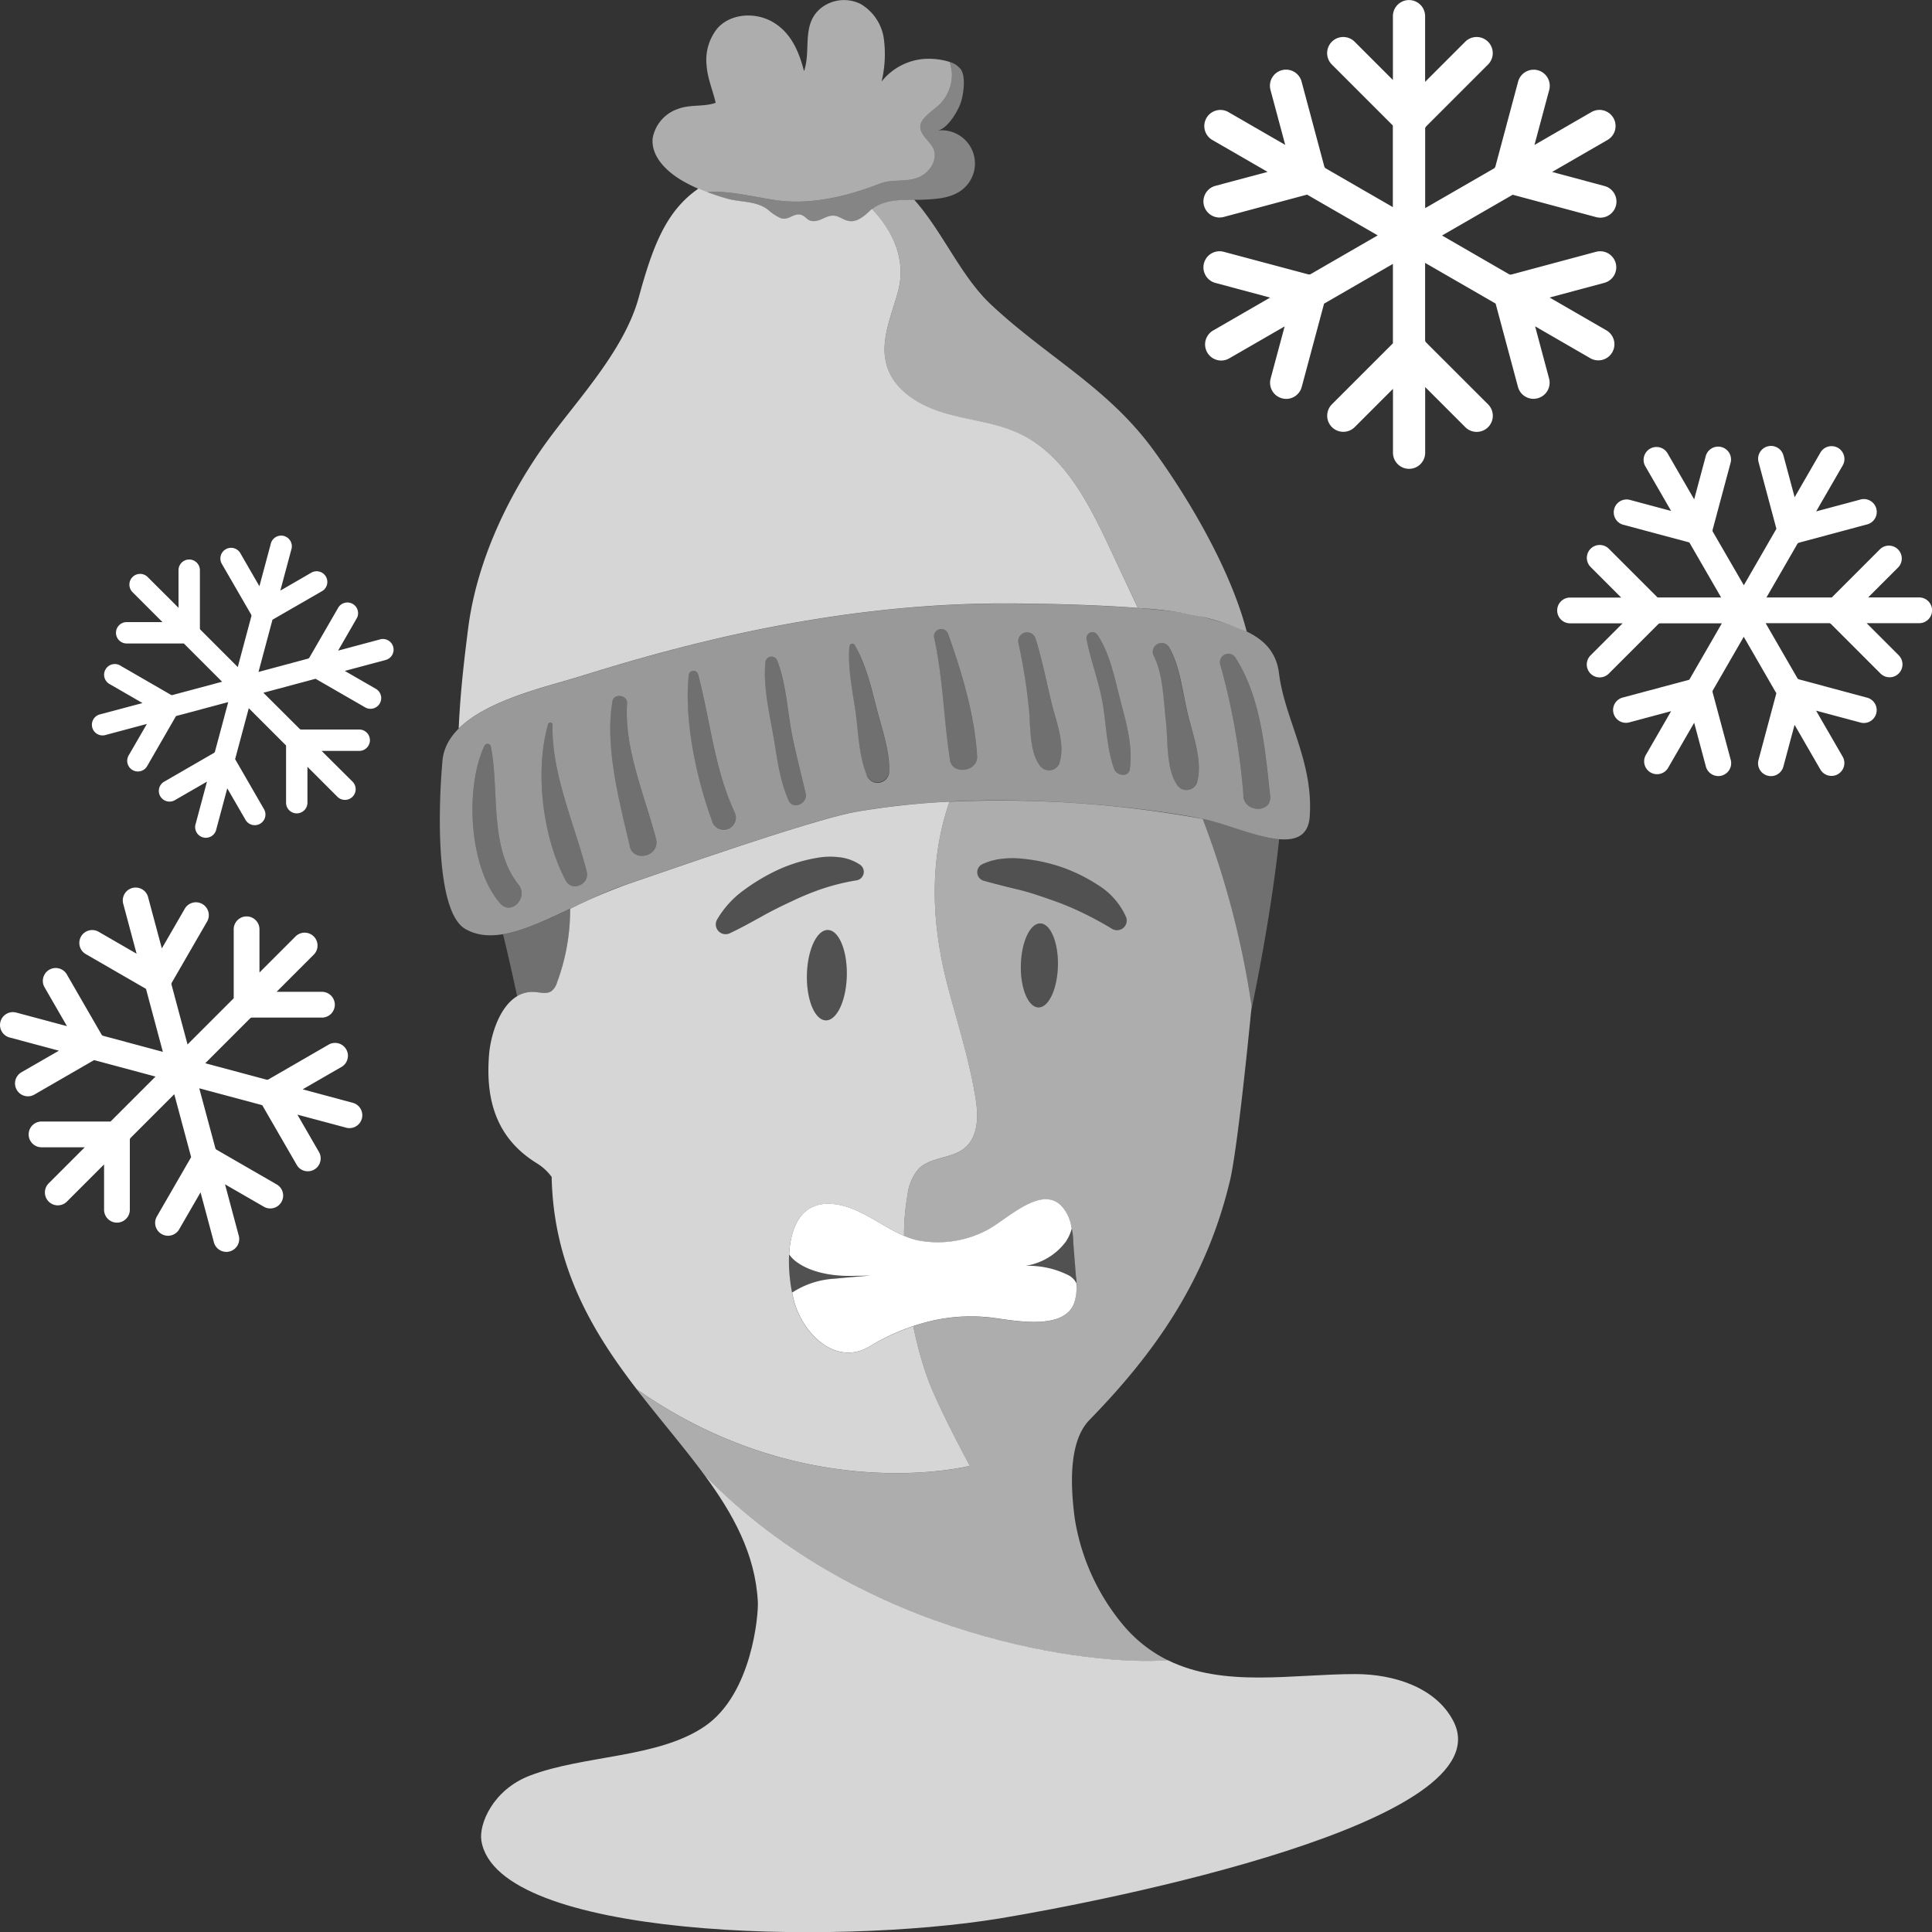 <svg viewBox="0 0 300 300" xmlns="http://www.w3.org/2000/svg"><rect x="0" y="0" width="300" height="300" fill="#333333" stroke="none"/><g fill="#fff"><path d="m 128.87 186.94 c 4.27 .16 7.67 3.33 11.51 4.96 a 36.05 36.05 0 0 1 .56 -6.47 7.33 7.33 0 0 1 1.76 -3.99 c 1.9 -1.83 5.13 -1.51 7.14 -3.21 2.06 -1.74 2.09 -4.87 1.67 -7.53 -.96 -6.1 -2.91 -12 -4.45 -17.98 -3.05 -11.89 -2.1 -21.09 .38 -28.24 a 120.11 120.11 0 0 0 -14.32 1.54 c -6.88 1.19 -29.22 9.09 -35.83 11.33 a 82.4 82.4 0 0 0 -8.76 3.77 32.33 32.33 0 0 1 -2.03 11.43 2.68 2.68 0 0 1 -.88 1.36 c -.73 .49 -1.71 .19 -2.59 .13 -4.74 -.31 -6.8 6.06 -7.09 9.74 -.57 7.07 1.16 12.96 7.35 16.81 a 8.12 8.12 0 0 1 2.37 2.16 c .3 14.15 6.49 24.25 13.34 33.14 -.04 -.06 -.07 -.11 -.11 -.16 26.34 18.45 51.7 11.88 51.7 11.88 s -4.72 -8.71 -6.46 -13.34 a 55.69 55.69 0 0 1 -2.31 -8.34 34.68 34.68 0 0 0 -6.8 3.15 c -5.23 3.14 -10.44 -1.97 -11.77 -7.21 -1.29 -5.03 -1.7 -15.2 5.62 -14.93 z m 2.62 -35.44 c -.09 3.87 -1.55 6.98 -3.26 6.94 s -3.02 -3.21 -2.93 -7.09 1.55 -6.98 3.26 -6.94 3.02 3.22 2.93 7.09 z m -13.23 -9.18 c -1.59 .87 -3.14 1.75 -4.85 2.55 l -.08 .04 a 1.52 1.52 0 0 1 -1.98 -2.12 14.95 14.95 0 0 1 4.2 -4.6 30.45 30.45 0 0 1 5.3 -3.14 24.2 24.2 0 0 1 6.02 -1.84 11.39 11.39 0 0 1 3.32 -.11 7.14 7.14 0 0 1 3.35 1.17 1.34 1.34 0 0 1 -.54 2.43 l -.32 .05 a 33.98 33.98 0 0 0 -4.74 1.17 41.13 41.13 0 0 0 -4.87 1.97 c -1.62 .75 -3.24 1.54 -4.81 2.43 z" opacity=".8"/><path d="m 111.17 29.77 c 3.18 .07 6.29 .89 9.44 1.33 5.46 .75 10.98 -.64 16.03 -2.59 2.04 -.79 4.27 -.1 6.29 -1.11 1.54 -.77 2.68 -2.63 2.05 -4.23 -.47 -1.18 -2.16 -2.19 -2.07 -3.58 .09 -1.48 2.5 -2.67 3.39 -3.83 a 6.45 6.45 0 0 0 1.5 -4.59 15.62 15.62 0 0 0 -.32 -1.55 10.89 10.89 0 0 0 -4.31 -.44 9.37 9.37 0 0 0 -6.28 3.48 18.12 18.12 0 0 0 .35 -6.66 7.45 7.45 0 0 0 -3.6 -5.38 5.77 5.77 0 0 0 -5.84 .4 5.11 5.11 0 0 0 -1.54 1.66 c -1.39 2.44 -.47 5.64 -1.41 8.37 -.77 -2.97 -1.94 -5.82 -4.67 -7.52 -2.7 -1.68 -6.62 -1.53 -8.76 .84 a 7.8 7.8 0 0 0 -1.7 5.77 c .14 2.05 .96 3.86 1.41 5.82 -1.76 .66 -3.98 .22 -5.87 .96 a 5.9 5.9 0 0 0 -3.91 4.52 c -.3 2.78 2.07 5.11 4.46 6.54 a 23.54 23.54 0 0 0 4.01 1.87 7.46 7.46 0 0 1 1.35 -.08 z" opacity=".6"/><path d="m 250.89 40.87 a 2.5 2.5 0 0 0 -3.06 -1.77 l -13.19 3.54 a 2.19 2.19 0 0 0 -.23 -.01 l -10.49 -6.06 10.97 -6.33 12.94 3.47 a 2.56 2.56 0 0 0 .65 .09 2.5 2.5 0 0 0 .65 -4.92 l -8.12 -2.18 8.59 -4.96 a 2.5 2.5 0 1 0 -2.5 -4.33 l -8.83 5.1 2.28 -8.5 a 2.5 2.5 0 1 0 -4.83 -1.29 l -3.53 13.19 c -.05 .06 -.08 .13 -.13 .2 l -10.76 6.21 v -12.44 c .04 -.07 .08 -.14 .11 -.21 l 9.65 -9.65 a 2.5 2.5 0 1 0 -3.54 -3.54 l -6.23 6.23 v -10.2 a 2.5 2.5 0 0 0 -5 0 v 9.91 l -5.94 -5.94 a 2.5 2.5 0 1 0 -3.54 3.54 l 9.47 9.47 v 12.67 l -10.5 -6.06 a 2.32 2.32 0 0 0 -.13 -.2 l -3.53 -13.19 a 2.5 2.5 0 1 0 -4.83 1.29 l 2.28 8.5 -8.83 -5.1 a 2.5 2.5 0 0 0 -2.5 4.33 l 8.59 4.96 -8.11 2.17 a 2.5 2.5 0 1 0 1.3 4.83 l 12.94 -3.47 10.97 6.33 -10.49 6.06 c -.08 0 -.15 0 -.23 .01 l -13.19 -3.52 a 2.5 2.5 0 1 0 -1.3 4.83 l 8.5 2.28 -8.83 5.1 a 2.5 2.5 0 1 0 2.5 4.33 l 8.59 -4.96 -2.18 8.11 a 2.5 2.5 0 0 0 1.77 3.06 2.54 2.54 0 0 0 .65 .09 2.5 2.5 0 0 0 2.41 -1.85 l 3.47 -12.94 10.69 -6.17 v 12.33 l -9.47 9.47 a 2.5 2.5 0 0 0 3.54 3.54 l 5.94 -5.94 v 9.92 a 2.5 2.5 0 0 0 5 0 v -10.2 l 6.23 6.23 a 2.5 2.5 0 1 0 3.54 -3.54 l -9.67 -9.66 c -.03 -.07 -.07 -.14 -.11 -.21 v -12.1 l 10.95 6.32 3.47 12.94 a 2.5 2.5 0 0 0 2.41 1.85 2.56 2.56 0 0 0 .65 -.09 2.5 2.5 0 0 0 1.77 -3.06 l -2.17 -8.11 8.58 4.96 a 2.5 2.5 0 0 0 2.5 -4.33 l -8.83 -5.1 8.5 -2.28 a 2.5 2.5 0 0 0 1.77 -3.05 z"/><path d="m 267.33 120.44 a 2 2 0 0 0 1.42 -2.44 l -2.83 -10.55 c .01 -.06 .01 -.12 .01 -.18 l 4.84 -8.39 5.06 8.77 -2.77 10.35 a 2.03 2.03 0 0 0 -.07 .52 2 2 0 0 0 3.93 .52 l 1.74 -6.49 3.96 6.86 a 2 2 0 1 0 3.46 -2 l -4.08 -7.06 6.8 1.82 a 2 2 0 1 0 1.03 -3.86 l -10.53 -2.83 a 1.8 1.8 0 0 0 -.16 -.1 l -4.97 -8.61 h 9.94 a 1.79 1.79 0 0 0 .17 .09 l 7.72 7.72 a 2 2 0 1 0 2.83 -2.83 l -4.98 -4.98 h 8.16 a 2 2 0 0 0 0 -4 h -7.93 l 4.75 -4.75 a 2 2 0 0 0 -2.83 -2.81 l -7.57 7.57 h -10.14 l 4.85 -8.4 c .05 -.03 .11 -.06 .16 -.1 l 10.54 -2.83 a 2 2 0 1 0 -1.03 -3.86 l -6.8 1.82 4.08 -7.06 a 2 2 0 1 0 -3.46 -2 l -3.96 6.86 -1.74 -6.49 a 2 2 0 0 0 -3.93 .52 2.02 2.02 0 0 0 .07 .52 l 2.77 10.35 -5.06 8.77 -4.85 -8.38 c 0 -.06 0 -.12 -.01 -.18 l 2.83 -10.55 a 2 2 0 0 0 -3.86 -1.03 l -1.82 6.8 -4.08 -7.06 a 2 2 0 1 0 -3.46 2 l 3.96 6.86 -6.49 -1.74 a 2 2 0 0 0 -1.03 3.86 l 10.35 2.77 4.94 8.55 h -9.87 l -7.57 -7.57 a 2 2 0 1 0 -2.83 2.83 l 4.75 4.75 h -7.94 a 2 2 0 1 0 0 4 h 8.16 l -4.98 4.98 a 2 2 0 0 0 2.83 2.83 l 7.72 -7.72 c .06 -.02 .11 -.06 .17 -.09 h 9.67 l -5.06 8.76 -10.35 2.77 a 2 2 0 0 0 -1.48 1.93 2.03 2.03 0 0 0 .07 .52 2 2 0 0 0 2.45 1.4 l 6.49 -1.74 -3.96 6.86 a 2 2 0 0 0 3.46 2 l 4.08 -7.06 1.82 6.8 a 2 2 0 0 0 2.44 1.41 z"/><path d="m 30.94 168.99 l 9.78 2.62 5.36 9.28 a 1.96 1.96 0 0 0 .32 .42 2 2 0 0 0 3.14 -2.41 l -3.36 -5.82 7.66 2.05 a 2 2 0 0 0 1.03 -3.86 l -7.87 -2.12 6.1 -3.52 a 2 2 0 0 0 -2 -3.46 l -9.45 5.46 c -.06 .01 -.12 .03 -.18 .04 l -9.6 -2.57 7.03 -7.03 a 1.8 1.8 0 0 0 .18 -.06 h 10.91 a 2 2 0 0 0 0 -4 h -7.04 l 5.77 -5.77 a 2 2 0 0 0 -2.83 -2.83 l -5.6 5.6 v -6.71 a 2 2 0 0 0 -4 0 v 10.71 l -7.17 7.17 -2.51 -9.37 a 1.84 1.84 0 0 0 .04 -.18 l 5.46 -9.45 a 2 2 0 1 0 -3.46 -2 l -3.52 6.09 -2.11 -7.87 a 2 2 0 1 0 -3.86 1.03 l 2.05 7.66 -5.82 -3.36 a 2 2 0 1 0 -2 3.46 l 9.28 5.36 2.62 9.78 -9.35 -2.51 c -.05 -.04 -.09 -.09 -.14 -.12 l -5.46 -9.46 a 2 2 0 0 0 -3.46 2 l 3.52 6.1 -7.88 -2.11 a 2 2 0 1 0 -1.03 3.87 l 7.66 2.05 -5.82 3.35 a 2 2 0 0 0 -.73 2.73 2.05 2.05 0 0 0 .32 .42 2 2 0 0 0 2.41 .32 l 9.28 -5.36 9.54 2.56 -6.98 6.98 h -10.72 a 2 2 0 0 0 0 4 h 6.71 l -5.6 5.6 a 2 2 0 0 0 2.83 2.83 l 5.77 -5.77 v 7.04 a 2 2 0 1 0 4 0 v -10.92 c .03 -.06 .04 -.12 .06 -.18 l 6.84 -6.84 2.62 9.77 -5.36 9.28 a 2 2 0 0 0 3.46 2 l 3.36 -5.81 2.05 7.66 a 2 2 0 1 0 3.86 -1.03 l -2.11 -7.88 6.1 3.52 a 2 2 0 0 0 2 -3.46 l -9.46 -5.46 c -.04 -.05 -.08 -.09 -.12 -.14 z"/><path d="m 40.14 104.34 l 2.17 -8.11 7.7 -4.44 a 1.61 1.61 0 0 0 .34 -.26 1.66 1.66 0 0 0 -2 -2.61 l -4.82 2.79 1.7 -6.35 a 1.66 1.66 0 1 0 -3.2 -.86 l -1.75 6.53 -2.92 -5.06 a 1.66 1.66 0 1 0 -2.87 1.66 l 4.53 7.84 c .01 .05 .02 .1 .03 .15 l -2.13 7.96 -5.83 -5.83 c -.02 -.05 -.03 -.1 -.05 -.15 v -9.06 a 1.66 1.66 0 0 0 -3.32 0 v 5.84 l -4.79 -4.78 a 1.66 1.66 0 0 0 -2.35 2.35 l 4.65 4.65 h -5.56 a 1.66 1.66 0 1 0 0 3.32 h 8.88 l 5.94 5.94 -7.77 2.08 c -.05 -.01 -.1 -.03 -.15 -.03 l -7.84 -4.53 a 1.66 1.66 0 1 0 -1.66 2.87 l 5.06 2.92 -6.53 1.74 a 1.66 1.66 0 1 0 .86 3.2 l 6.35 -1.7 -2.79 4.82 a 1.66 1.66 0 1 0 2.87 1.66 l 4.44 -7.7 8.11 -2.17 -2.08 7.76 a 1.38 1.38 0 0 0 -.1 .11 l -7.84 4.53 a 1.66 1.66 0 0 0 1.66 2.87 l 5.06 -2.92 -1.75 6.53 a 1.66 1.66 0 1 0 3.2 .86 l 1.7 -6.35 2.79 4.82 a 1.66 1.66 0 1 0 2.87 -1.66 l -4.44 -7.69 2.12 -7.91 5.79 5.79 v 8.88 a 1.66 1.66 0 1 0 3.32 0 v -5.57 l 4.65 4.65 a 1.66 1.66 0 0 0 2.35 -2.35 l -4.8 -4.77 h 5.84 a 1.66 1.66 0 1 0 0 -3.32 h -9.05 c -.05 -.02 -.1 -.03 -.15 -.05 l -5.68 -5.66 8.1 -2.17 7.7 4.44 a 1.66 1.66 0 0 0 2 -.26 1.68 1.68 0 0 0 .27 -.35 1.66 1.66 0 0 0 -.61 -2.27 l -4.82 -2.78 6.35 -1.7 a 1.66 1.66 0 0 0 1.17 -2.03 1.66 1.66 0 0 0 -2.03 -1.17 l -6.53 1.75 2.92 -5.06 a 1.66 1.66 0 0 0 -2.87 -1.66 l -4.53 7.84 c -.04 .03 -.08 .07 -.11 .1 z"/><path d="m 225.64 267.18 c -2.75 -5.21 -9.28 -7.23 -15.17 -7.23 -9.79 0 -20.43 2.15 -29.14 -2.16 -11.46 .95 -47.21 -3.27 -71.96 -28.78 4.48 6.09 7.92 12.31 8.31 19.74 .1 1.87 -.86 14.28 -8.26 19.32 -7.28 4.95 -18.67 4.43 -27.1 7.63 -5.84 2.22 -7.99 7.61 -7.57 10.14 2.46 15.12 54.55 16.31 80.5 12.05 16.39 -2.71 78.73 -14.94 70.39 -30.71 z" opacity=".8"/><path d="m 85.62 153.92 a 2.68 2.68 0 0 0 .88 -1.36 32.33 32.33 0 0 0 2.03 -11.44 c -3.71 1.77 -7.25 3.43 -10.42 3.95 .75 3.04 1.47 6.29 2.2 9.65 a 4.6 4.6 0 0 1 2.72 -.67 c .88 .05 1.85 .36 2.59 -.13 z" opacity=".3"/><path d="m 198.63 130.31 c -3.53 -.3 -8.26 -2.37 -11.49 -3.08 -.12 -.03 -.25 -.05 -.38 -.08 a 137.25 137.25 0 0 1 7.59 29.07 l -.08 .82 c .95 -4.53 3.18 -15.77 4.36 -26.73 z" opacity=".3"/><path d="m 191 183.28 c 1.31 -5.62 3.35 -27.05 3.35 -27.05 a 137.25 137.25 0 0 0 -7.59 -29.07 174.41 174.41 0 0 0 -39.32 -2.67 c -2.48 7.15 -3.43 16.35 -.38 28.24 1.53 5.98 3.49 11.88 4.45 17.98 .42 2.66 .39 5.8 -1.67 7.53 -2.02 1.7 -5.25 1.38 -7.14 3.21 a 7.33 7.33 0 0 0 -1.76 3.99 36.05 36.05 0 0 0 -.56 6.47 13.02 13.02 0 0 0 1.9 .66 16.32 16.32 0 0 0 10.62 -1.36 c 3.38 -1.54 9.7 -8.52 12.8 -2.69 a 11.04 11.04 0 0 1 .96 4.38 l .41 5.24 a 10.15 10.15 0 0 1 -.26 4.18 c -1.56 4.39 -9.44 2.71 -12.83 2.3 a 27.19 27.19 0 0 0 -10.66 .84 c -.5 .14 -1 .31 -1.5 .48 a 55.69 55.69 0 0 0 2.31 8.34 c 1.74 4.63 6.46 13.34 6.46 13.34 s -25.36 6.57 -51.7 -11.88 c .04 .06 .07 .11 .11 .16 3.52 4.56 7.2 8.81 10.37 13.12 24.75 25.51 60.49 29.73 71.96 28.78 a 21.46 21.46 0 0 1 -6.7 -5.2 34.05 34.05 0 0 1 -7.76 -16.93 c -.57 -4.44 -1.09 -11.71 2.31 -15.19 9.96 -10.22 18.08 -21.48 21.82 -37.2 z m -26.73 -33.3 c -.09 3.6 -1.44 6.49 -3.03 6.45 s -2.81 -2.99 -2.72 -6.59 1.44 -6.49 3.03 -6.45 2.81 2.99 2.72 6.59 z m -1.12 -10.28 c -1.68 -.59 -3.37 -1.17 -5.09 -1.58 s -3.4 -.83 -5.16 -1.32 l -.14 -.04 a 1.37 1.37 0 0 1 -.23 -2.56 9.52 9.52 0 0 1 3.17 -.86 14.38 14.38 0 0 1 3.16 .01 26.86 26.86 0 0 1 6.05 1.32 25.99 25.99 0 0 1 5.6 2.77 11.15 11.15 0 0 1 4.34 4.95 1.5 1.5 0 0 1 -2.16 1.84 l -.22 -.13 c -1.43 -.87 -2.89 -1.64 -4.45 -2.4 a 44.03 44.03 0 0 0 -4.87 -2 z" opacity=".6"/><path d="m 152.53 134.2 a 9.52 9.52 0 0 1 3.17 -.86 14.38 14.38 0 0 1 3.16 .01 26.86 26.86 0 0 1 6.05 1.32 25.99 25.99 0 0 1 5.6 2.77 11.15 11.15 0 0 1 4.34 4.95 1.5 1.5 0 0 1 -2.16 1.84 l -.22 -.13 c -1.43 -.87 -2.89 -1.64 -4.45 -2.4 a 44.03 44.03 0 0 0 -4.87 -2.01 c -1.68 -.59 -3.37 -1.17 -5.09 -1.58 s -3.4 -.83 -5.16 -1.32 l -.14 -.04 a 1.37 1.37 0 0 1 -.23 -2.56 z" opacity=".15"/><path d="m 132.68 136.75 a 33.98 33.98 0 0 0 -4.74 1.17 41.13 41.13 0 0 0 -4.87 1.97 c -1.62 .75 -3.24 1.54 -4.81 2.43 -1.59 .87 -3.14 1.75 -4.85 2.55 l -.08 .04 a 1.52 1.52 0 0 1 -1.98 -2.12 14.95 14.95 0 0 1 4.2 -4.6 30.45 30.45 0 0 1 5.3 -3.14 24.2 24.2 0 0 1 6.02 -1.84 11.39 11.39 0 0 1 3.32 -.11 7.14 7.14 0 0 1 3.35 1.17 1.34 1.34 0 0 1 -.54 2.43 z" opacity=".15"/><path d="m 164.27 149.98 c -.09 3.6 -1.44 6.49 -3.03 6.45 s -2.81 -2.99 -2.72 -6.59 1.44 -6.49 3.03 -6.45 2.81 2.99 2.72 6.59" opacity=".15"/><path d="m 131.49 151.5 c -.09 3.87 -1.55 6.98 -3.26 6.94 s -3.02 -3.21 -2.93 -7.09 1.55 -6.98 3.26 -6.94 3.02 3.21 2.93 7.09" opacity=".15"/><path d="m 165.52 192.8 a 9.63 9.63 0 0 1 -6.25 3.76 13.76 13.76 0 0 1 6.72 1.49 2.84 2.84 0 0 1 1.16 1.2 c -.02 -.38 -.05 -.75 -.07 -1.13 l -.41 -5.24 c -.06 -.7 -.12 -1.4 -.23 -2.09 a 6.86 6.86 0 0 1 -.92 2.01 z" opacity=".15"/><path d="m 135.17 198.08 c -1.21 .03 -2.35 .05 -3.39 .05 -2.8 .01 -5.99 -.59 -8.15 -2.19 a 4.92 4.92 0 0 1 -1.11 -1.14 24.69 24.69 0 0 0 .45 5.92 13.42 13.42 0 0 1 6.68 -2.16 c 1.46 -.15 3.38 -.32 5.52 -.48 z" opacity=".15"/><path d="m 166.81 202.31 a 7.99 7.99 0 0 0 .33 -3.06 2.84 2.84 0 0 0 -1.16 -1.2 13.76 13.76 0 0 0 -6.72 -1.49 9.63 9.63 0 0 0 6.25 -3.76 6.86 6.86 0 0 0 .91 -2.01 7.48 7.48 0 0 0 -.72 -2.29 c -3.1 -5.83 -9.42 1.15 -12.8 2.69 a 16.32 16.32 0 0 1 -10.62 1.36 c -4.66 -1.18 -8.45 -5.43 -13.41 -5.62 -4.55 -.17 -6.11 3.7 -6.33 7.86 a 4.92 4.92 0 0 0 1.11 1.14 c 2.16 1.6 5.35 2.2 8.15 2.19 1.03 0 2.18 -.02 3.39 -.05 -2.15 .17 -4.06 .33 -5.51 .48 a 13.42 13.42 0 0 0 -6.68 2.16 c .08 .4 .17 .79 .26 1.15 1.34 5.25 6.54 10.35 11.77 7.21 a 33.84 33.84 0 0 1 8.31 -3.63 27.19 27.19 0 0 1 10.66 -.84 c 3.38 .42 11.26 2.09 12.81 -2.29 z"/><path d="m 172.26 84.97 c -3.26 -6.93 -7.02 -14.37 -13.95 -17.64 -3.64 -1.72 -7.77 -2.05 -11.63 -3.19 s -7.81 -3.47 -8.97 -7.33 a 9.15 9.15 0 0 1 -.33 -3.33 c .19 -2.75 1.35 -5.54 2.08 -8.27 1.27 -4.74 -.71 -9.25 -4.06 -12.75 -.14 .11 -.29 .23 -.43 .37 -.87 .81 -1.92 1.68 -3.09 1.5 -1.11 -.17 -1.64 -.96 -2.78 -.83 -.98 .11 -1.8 .9 -2.86 .84 -.95 -.05 -1.07 -.8 -1.93 -1 -1.11 -.25 -1.86 .93 -3.07 .54 a 7.69 7.69 0 0 1 -2.01 -1.34 c -1.93 -1.41 -4.23 -1.08 -6.4 -1.72 a 38.66 38.66 0 0 1 -4.37 -1.54 c -5.04 3.49 -7.09 8.9 -9.29 16.95 -2.27 8.29 -9.72 16.07 -14.36 22.5 -5.15 7.13 -10.71 17.55 -12.14 29.03 -.44 3.54 -1.19 9.34 -1.44 15.36 4.43 -4.41 13.55 -6.47 18.36 -7.95 10.79 -3.32 36.75 -11.47 66.26 -11.47 4.43 0 13.34 .13 20.84 .7 z" opacity=".8"/><path d="m 178.94 69.66 c -7.06 -9.57 -16.37 -14.24 -25.03 -22.34 -4.74 -4.43 -7.52 -11.34 -11.95 -16.3 -2.32 .02 -4.68 0 -6.56 1.46 3.35 3.5 5.34 8.01 4.06 12.75 -.73 2.73 -1.89 5.52 -2.08 8.27 a 9.15 9.15 0 0 0 .33 3.33 c 1.17 3.86 5.11 6.19 8.97 7.33 s 7.99 1.47 11.63 3.19 c 6.93 3.25 10.69 10.69 13.95 17.62 l 4.45 9.45 a 59.95 59.95 0 0 1 10.23 1.41 41.94 41.94 0 0 1 6.65 2.24 c -2.84 -10.91 -10.47 -22.74 -14.65 -28.41 z" opacity=".6"/><path d="m 149.39 29.47 a 5.16 5.16 0 0 0 -3.87 -9.19 c 1.54 -.21 3.04 -2.76 3.55 -4.02 s .96 -4.18 .17 -5.43 a 3.33 3.33 0 0 0 -1.76 -1.21 15.62 15.62 0 0 1 .32 1.55 6.45 6.45 0 0 1 -1.5 4.59 c -.9 1.16 -3.3 2.35 -3.39 3.83 -.09 1.39 1.6 2.4 2.07 3.58 .64 1.6 -.51 3.46 -2.05 4.23 -2.02 1.01 -4.25 .32 -6.29 1.11 -5.05 1.95 -10.57 3.35 -16.03 2.59 -3.15 -.43 -6.26 -1.26 -9.44 -1.33 a 7.46 7.46 0 0 0 -1.34 .08 c .99 .36 1.99 .69 3.01 .99 2.17 .64 4.47 .31 6.4 1.72 a 7.69 7.69 0 0 0 2.01 1.34 c 1.2 .39 1.96 -.79 3.07 -.54 .86 .19 .98 .94 1.93 1 1.06 .06 1.88 -.73 2.86 -.84 1.14 -.13 1.67 .66 2.78 .83 1.17 .18 2.22 -.69 3.09 -1.5 2.28 -2.14 5.38 -1.74 8.26 -1.84 2.14 -.09 4.45 -.22 6.15 -1.54 z" opacity=".4"/><path d="m 198.61 104.59 c -.71 -5.84 -6.03 -7.17 -11.68 -8.76 -6.34 -1.79 -24.17 -2.11 -31.08 -2.11 -29.5 0 -55.47 8.15 -66.26 11.47 -6.34 1.95 -20.15 4.9 -20.88 12.91 -.67 7.35 -1.11 23.48 3.56 26.16 6.3 3.61 15.59 -3.74 25 -6.92 6.62 -2.24 28.95 -10.14 35.83 -11.33 22.82 -3.94 47.99 -.09 54.02 1.22 5.61 1.22 15.75 6.58 16.25 -.41 .62 -8.52 -3.9 -15.2 -4.76 -22.23 z m -120.97 35.67 c -4.84 -5.58 -5.48 -17.98 -2.39 -24.5 a .53 .53 0 0 1 .96 .13 c 1.37 6.79 -.31 15.68 4.31 21.49 1.6 2.01 -1.14 4.9 -2.88 2.88 z m 10.2 -3.52 c -3.57 -6.69 -4.84 -16.94 -2.73 -24.28 a .35 .35 0 0 1 .69 .09 c -.18 7.62 3.46 15.52 5.31 22.81 .49 1.94 -2.3 3.2 -3.27 1.38 z m 9.95 -5.33 c -1.62 -6.98 -3.89 -15.32 -2.7 -22.51 .22 -1.3 2.37 -.98 2.28 .31 -.49 7 2.76 14.39 4.49 21.08 .67 2.63 -3.46 3.75 -4.08 1.12 z m 12.83 -3.77 c -2.46 -6.67 -4.4 -15.65 -3.69 -22.76 a .74 .74 0 0 1 1.45 -.2 c 1.92 7.18 2.51 14.66 5.71 21.5 a 1.89 1.89 0 1 1 -3.48 1.46 z m 11.85 -3.32 c -1.31 -2.87 -1.75 -6.14 -2.25 -9.23 -.63 -3.86 -1.76 -8.31 -1.38 -12.21 a .95 .95 0 0 1 1.86 -.25 c 1.4 3.61 1.56 7.88 2.33 11.69 .61 2.99 1.38 5.93 2.07 8.89 .35 1.52 -1.94 2.64 -2.64 1.1 z m 12.07 -4.1 c -1.22 -3.04 -1.25 -6.68 -1.73 -9.91 s -1.2 -6.71 -.92 -9.96 a .43 .43 0 0 1 .79 -.21 c 1.77 2.95 2.61 6.62 3.46 9.93 .79 3.1 2.02 6.44 1.93 9.67 a 1.8 1.8 0 0 1 -3.54 .48 z m 12.97 -2.21 c -.99 -6.34 -1.07 -12.69 -2.47 -19 a 1.13 1.13 0 0 1 2.17 -.6 c 2.13 6 4.14 12.64 4.51 19.03 .13 2.4 -3.85 2.95 -4.22 .57 z m 17.04 .38 a 1.75 1.75 0 0 1 -3.15 .41 c -1.66 -2.35 -1.34 -6.31 -1.67 -9.06 a 88.13 88.13 0 0 0 -1.58 -9.81 1.37 1.37 0 0 1 2.65 -.73 c .99 3.14 1.63 6.39 2.39 9.59 .65 2.81 2.3 6.72 1.34 9.6 z m 10.89 1.03 c -.2 1.36 -2.07 1.03 -2.44 0 -1.26 -3.46 -1.21 -7.45 -1.95 -11.07 -.62 -3.05 -1.75 -6.02 -2.32 -9.07 a .92 .92 0 0 1 1.67 -.7 c 1.86 2.76 2.63 6.5 3.44 9.67 .92 3.56 2.13 7.48 1.59 11.17 z m 10.45 2.03 a 1.75 1.75 0 0 1 -3.15 .41 c -1.71 -2.63 -1.36 -6.75 -1.71 -9.77 -.36 -3.14 -.42 -7.3 -1.87 -10.19 a 1.37 1.37 0 0 1 2.37 -1.38 c 1.64 2.78 2.05 6.58 2.75 9.67 .72 3.28 2.58 7.88 1.6 11.26 z m 7.19 2.17 a 106.12 106.12 0 0 0 -3.63 -20.52 1.31 1.31 0 0 1 2.38 -1 c 4 6.25 4.61 14.33 5.4 21.53 .27 2.61 -3.94 2.64 -4.17 -.02 z" opacity=".5"/><path d="m 118.83 102.87 c -.38 3.91 .76 8.35 1.38 12.21 .5 3.09 .94 6.36 2.25 9.23 .7 1.54 2.99 .42 2.63 -1.11 -.69 -2.97 -1.47 -5.9 -2.07 -8.89 -.77 -3.81 -.93 -8.08 -2.33 -11.69 a .95 .95 0 0 0 -1.86 .25 z" opacity=".3"/><path d="m 145.03 99.01 c 1.4 6.31 1.48 12.66 2.47 19 .37 2.38 4.35 1.83 4.21 -.57 -.37 -6.39 -2.38 -13.03 -4.51 -19.03 a 1.13 1.13 0 0 0 -2.17 .6 z" opacity=".3"/><path d="m 168.73 99.28 c .56 3.05 1.69 6.01 2.31 9.07 .74 3.62 .69 7.61 1.95 11.07 .38 1.03 2.24 1.36 2.44 0 .54 -3.69 -.67 -7.61 -1.59 -11.17 -.82 -3.17 -1.59 -6.91 -3.44 -9.67 a .92 .92 0 0 0 -1.67 .7 z" opacity=".3"/><path d="m 179.14 101.9 c 1.45 2.9 1.51 7.05 1.87 10.19 .35 3.02 .01 7.14 1.71 9.77 a 1.75 1.75 0 0 0 3.15 -.41 c .99 -3.37 -.87 -7.98 -1.62 -11.27 -.7 -3.09 -1.11 -6.89 -2.75 -9.67 a 1.37 1.37 0 0 0 -2.37 1.38 z" opacity=".3"/><path d="m 158.14 99.93 a 88.13 88.13 0 0 1 1.58 9.81 c .33 2.75 .01 6.71 1.67 9.06 a 1.75 1.75 0 0 0 3.15 -.41 c .95 -2.88 -.7 -6.79 -1.36 -9.6 -.76 -3.2 -1.4 -6.45 -2.39 -9.59 a 1.37 1.37 0 0 0 -2.65 .73 z" opacity=".3"/><path d="m 189.44 103.09 a 106.12 106.12 0 0 1 3.63 20.52 c .22 2.66 4.44 2.63 4.15 0 -.79 -7.2 -1.4 -15.28 -5.4 -21.53 a 1.31 1.31 0 0 0 -2.38 1 z" opacity=".3"/><path d="m 75.25 115.77 c -3.09 6.52 -2.45 18.92 2.39 24.5 1.75 2.01 4.48 -.87 2.88 -2.88 -4.62 -5.81 -2.94 -14.7 -4.31 -21.49 a .53 .53 0 0 0 -.96 -.13 z" opacity=".3"/><path d="m 85.11 112.46 c -2.11 7.35 -.85 17.6 2.72 24.28 .97 1.82 3.77 .56 3.28 -1.38 -1.85 -7.29 -5.49 -15.19 -5.31 -22.81 a .35 .35 0 0 0 -.69 -.09 z" opacity=".3"/><path d="m 95.08 108.9 c -1.19 7.18 1.08 15.53 2.7 22.51 .61 2.64 4.75 1.52 4.07 -1.12 -1.73 -6.69 -4.98 -14.08 -4.49 -21.08 .09 -1.29 -2.06 -1.61 -2.28 -.31 z" opacity=".3"/><path d="m 106.92 104.87 c -.71 7.11 1.24 16.1 3.69 22.76 a 1.89 1.89 0 1 0 3.47 -1.46 c -3.2 -6.84 -3.8 -14.32 -5.71 -21.5 a .74 .74 0 0 0 -1.45 .2 z" opacity=".3"/><path d="m 131.88 100.35 c -.28 3.25 .44 6.73 .92 9.96 s .52 6.87 1.73 9.91 a 1.8 1.8 0 0 0 3.52 -.48 c .09 -3.23 -1.14 -6.57 -1.93 -9.67 -.85 -3.31 -1.69 -6.99 -3.46 -9.93 a .43 .43 0 0 0 -.79 .21 z" opacity=".3"/></g></svg>